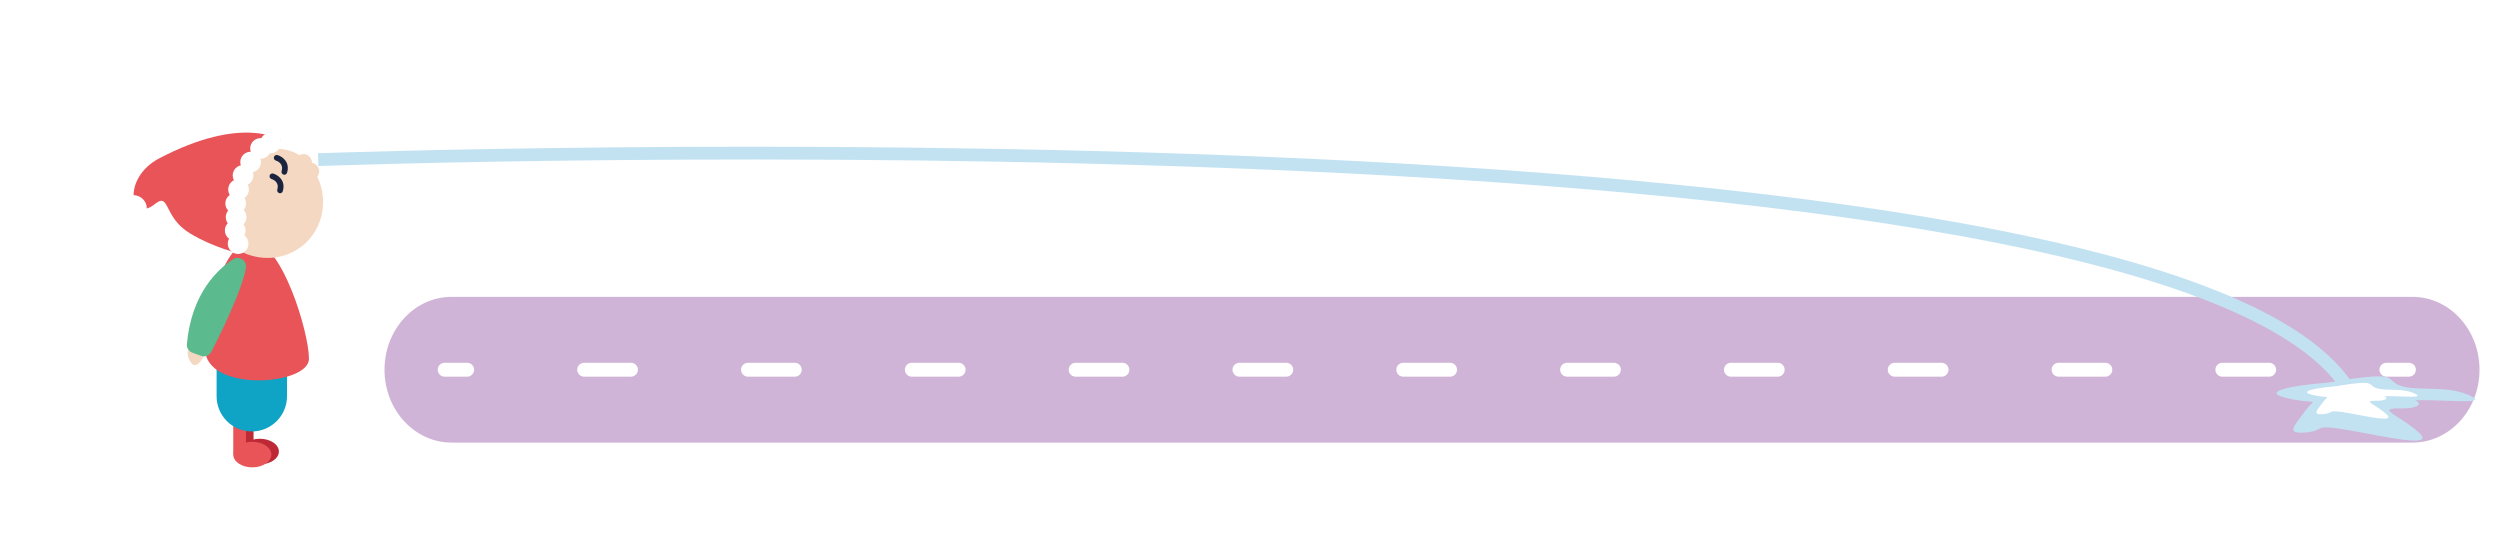 <?xml version="1.0" encoding="UTF-8"?><svg xmlns="http://www.w3.org/2000/svg" width="360" height="80" xmlns:xlink="http://www.w3.org/1999/xlink" viewBox="0 0 360 80"><defs><linearGradient id="c" x1="347.36" y1="46.95" x2="347.36" y2="46.95" gradientUnits="userSpaceOnUse"><stop offset="0" stop-color="#e85458"/><stop offset="1" stop-color="#fff" stop-opacity="0"/></linearGradient><filter id="d" filterUnits="userSpaceOnUse"><feOffset dx="2" dy="2"/><feGaussianBlur result="e" stdDeviation="2"/><feFlood flood-color="#000" flood-opacity=".4"/><feComposite in2="e" operator="in"/><feComposite in="SourceGraphic"/></filter><filter id="f" filterUnits="userSpaceOnUse"><feOffset dx="2" dy="2"/><feGaussianBlur result="g" stdDeviation="2"/><feFlood flood-color="#000" flood-opacity=".4"/><feComposite in2="g" operator="in"/><feComposite in="SourceGraphic"/></filter><filter id="h" filterUnits="userSpaceOnUse"><feOffset dx="2" dy="2"/><feGaussianBlur result="i" stdDeviation="2"/><feFlood flood-color="#000" flood-opacity=".4"/><feComposite in2="i" operator="in"/><feComposite in="SourceGraphic"/></filter><filter id="j" filterUnits="userSpaceOnUse"><feOffset dx="2" dy="2"/><feGaussianBlur result="k" stdDeviation="2"/><feFlood flood-color="#000" flood-opacity=".4"/><feComposite in2="k" operator="in"/><feComposite in="SourceGraphic"/></filter></defs><g isolation="isolate"><g id="a"><path d="M347.41,42.75H65.01c-5.33,0-9.64,4.7-9.64,10.49s4.32,10.49,9.64,10.49H347.41c5.33,0,9.64-4.7,9.64-10.49s-4.32-10.49-9.64-10.49Z" fill="#cfb4d7"/><g><line x1="64.03" y1="53.24" x2="67.27" y2="53.24" fill="none" stroke="#fff" stroke-linecap="round" stroke-miterlimit="10" stroke-width="2"/><line x1="84.12" y1="53.24" x2="335.22" y2="53.24" fill="none" stroke="#fff" stroke-dasharray="0 0 6.74 16.85" stroke-linecap="round" stroke-miterlimit="10" stroke-width="2"/><line x1="343.64" y1="53.24" x2="346.88" y2="53.24" fill="none" stroke="#fff" stroke-linecap="round" stroke-miterlimit="10" stroke-width="2"/></g></g><g id="b"><path d="M347.36,46.95" fill="#486ab3" filter="url(#d)" mix-blend-mode="multiply" stroke="url(#c)" stroke-linecap="round" stroke-miterlimit="10" stroke-width="17.49"/><path d="M43.82,20.99S312.07,11.2,336.61,54.71" fill="none" filter="url(#f)" stroke="#c2e2f2" stroke-miterlimit="10" stroke-width="1.84"/><g filter="url(#h)"><path d="M327.49,55.37c4.53,.98,3.97-.27,2.41,1.87-1.56,2.14-2.83,3.3,.14,3.03,2.98-.27,.71-1.25,5.95-.36,5.24,.89,12.89,2.75,10.34,.39-2.55-2.36-6.38-3.54-2.83-3.48,2.72,.04,3.42-.63,2.32-1.19,.03,0,.06,0,.09,0,4.68-.09,10.77,.71,7.65-.71-3.12-1.43-7.08-.62-9.49-1.25-2.41-.62-.85-1.75-4.82-1.41-3.97,.34-4.25,.7-7.37,.96-3.12,.27-8.93,1.16-4.39,2.14Z" fill="#c2e2f2"/><path d="M331.15,54.9c2.53,.55,2.21-.15,1.34,1.04-.87,1.19-1.58,1.84,.08,1.69,1.66-.15,.39-.7,3.32-.2,2.92,.5,7.18,1.53,5.76,.22-1.42-1.31-3.55-1.97-1.58-1.94,1.52,.02,1.9-.35,1.29-.66,.02,0,.03,0,.05,0,2.61-.05,6,.4,4.26-.4-1.74-.8-3.95-.35-5.29-.7-1.34-.35-.47-.98-2.68-.79-2.21,.19-2.37,.39-4.11,.54-1.74,.15-4.97,.65-2.45,1.19Z" fill="#fff"/></g><g filter="url(#j)"><g><g><rect x="32.68" y="46.57" width="1.83" height="16.29" fill="#bd2a36"/><ellipse cx="35.42" cy="63.02" rx="2.74" ry="1.84" fill="#bd2a36"/></g><g><rect x="31.59" y="47" width="1.83" height="16.29" fill="#e85458"/><ellipse cx="34.33" cy="63.46" rx="2.74" ry="1.84" fill="#e85458"/></g><path d="M33.58,42.86h1.34c2.43,0,4.41,1.97,4.41,4.41v7.79c0,2.8-2.27,5.07-5.07,5.07h0c-2.8,0-5.07-2.27-5.07-5.07v-7.79c0-2.43,1.97-4.41,4.41-4.41Z" fill="#0fa3c5"/><path d="M34.24,49.61s.05-.07,.09-.1c-.03,.03-.06,.07-.09,.1Z" fill="#f7c7c8"/><path d="M34.24,32.69c-3.54-.11-6.72,9.07-6.72,15.48s14.97,5.36,14.97,1.5-3.93-16.86-8.25-16.99Z" fill="#e85458"/><g><path d="M30.15,22.59c3.35-3.02,9.01-4.71,12.14-1.24,3.13,3.47,2.95,8.73-.39,11.75-3.35,3.02-8.6,2.65-11.73-.82-3.13-3.47-3.37-6.67-.02-9.69Z" fill="#f4d8c2"/><g><path id="l" d="M39.34,22.87c.46-1.55-.7-2.34-1.38-2.54-.22-.06-.44,.06-.51,.28s.06,.44,.27,.51c.2,.06,1.16,.42,.83,1.52-.06,.22,.06,.44,.28,.51s.44-.06,.51-.28Z" fill="#1b243f"/><path id="m" d="M37.34,22.99c-.22-.06-.44,.06-.51,.28s.06,.44,.27,.51c.2,.06,1.16,.42,.83,1.52-.06,.22,.06,.44,.28,.51s.44-.06,.51-.28c.46-1.55-.7-2.34-1.38-2.54Z" fill="#1b243f"/></g><path id="n" d="M41.94,21.74c-.17,.14-.19,.4-.05,.57s.39,.2,.57,.06h0s0,0,0,0h0s0,0,0,0h0s0,0,0,0h0c.14-.11,.36-.2,.58,.05s.09,.45-.06,.58c-.17,.15-.19,.4-.04,.57,.15,.17,.4,.19,.57,.05,.38-.31,.73-1.03,.16-1.73-.23-.28-.49-.41-.74-.44,0-.26-.07-.54-.3-.81-.57-.69-1.35-.47-1.73-.16-.17,.14-.2,.4-.05,.58s.4,.2,.57,.06c.15-.12,.37-.2,.58,.05s.09,.45-.06,.58Z" fill="#f4d8c2"/></g><g><path d="M25.74,47.39s-1.39,1.16-.28,2.77,2.43-2.05,2.43-2.05l-2.14-.72Z" fill="#f4d8c2"/><path d="M31.56,35.34c-2.16,1.39-5.99,4.87-6.65,12.21-.05,.54,.28,1.05,.79,1.24,.38,.14,.84,.31,1.24,.45,.58,.21,1.22-.04,1.5-.59,1.23-2.4,4.38-8.74,4.97-12.06,.19-1.05-.96-1.83-1.86-1.26Z" fill="#5bbb8e"/></g></g><g><circle cx="37.33" cy="17.92" r="1.49" fill="#fff"/><path d="M38.42,18.18s-5.41-3.73-17.52,2.64c-5.38,2.83-4.16,9.43-.61,6.57,2.21-1.77,1.17,1.83,5.03,4.19,3.43,2.1,7.15,2.92,7.15,2.92,0,0-2.11-12.93,5.96-16.33Z" fill="#e85458"/><circle cx="17.2" cy="28.05" r="1.95" fill="#fff"/><circle cx="35.52" cy="19.38" r="1.49" fill="#fff"/><circle cx="36.95" cy="18.59" r="1.49" fill="#fff"/><circle cx="34.09" cy="21.34" r="1.49" fill="#fff"/><circle cx="33" cy="23.26" r="1.49" fill="#fff"/><circle cx="32.35" cy="25.28" r="1.49" fill="#fff"/><circle cx="31.94" cy="27.3" r="1.49" fill="#fff"/><circle cx="32" cy="29.27" r="1.49" fill="#fff"/><circle cx="31.87" cy="31.18" r="1.49" fill="#fff"/><circle cx="32.29" cy="33.08" r="1.49" fill="#fff"/></g></g></g></g></svg>